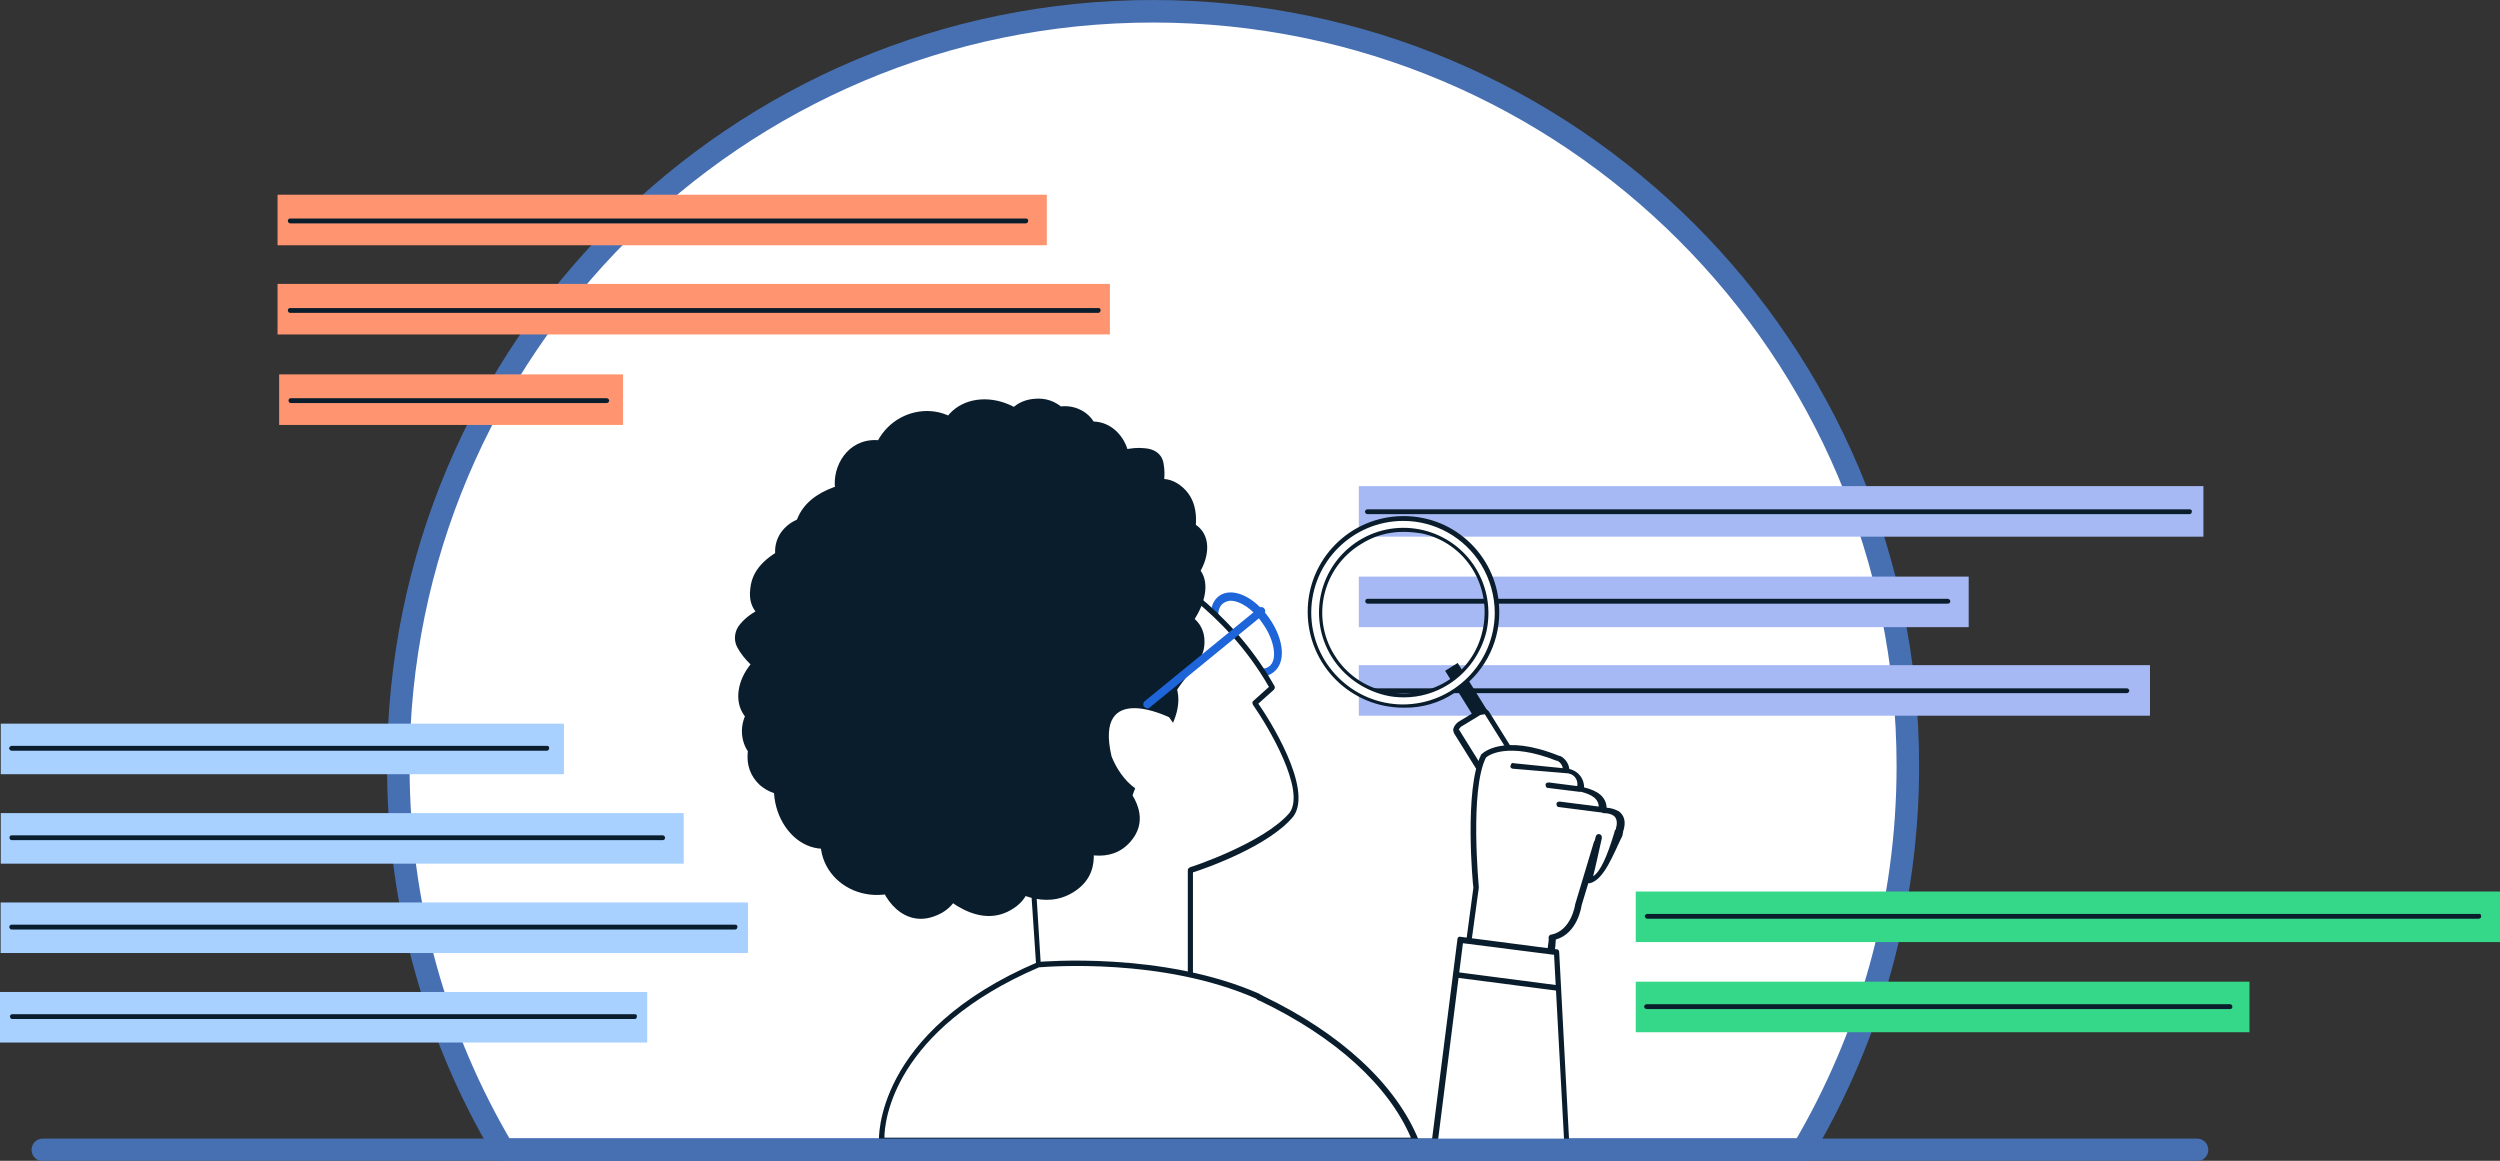 <?xml version="1.0" encoding="utf-8"?>
<!-- Generator: Adobe Illustrator 22.0.1, SVG Export Plug-In . SVG Version: 6.00 Build 0)  -->
<svg version="1.1" id="Layer_1" xmlns="http://www.w3.org/2000/svg" xmlns:xlink="http://www.w3.org/1999/xlink" x="0px" y="0px"
	 viewBox="0 0 776.4 360.5" style="enable-background:new 0 0 776.4 360.5;" xml:space="preserve">
<rect x="0" y="0" width="776.4" height="360.5" fill="#333333" stroke="none"/>
<style type="text/css">
	.st0{fill:#FFFFFF;stroke:#4770B2;stroke-width:7;}
	.st1{fill:#A6B9F4;}
	.st2{fill:#A8D1FF;}
	.st3{fill:#FF9570;}
	.st4{fill:#35D888;}
	.st5{fill:#0A1D2C;}
	.st6{fill:none;}
	.st7{fill:#1D65D8;}
	.st8{fill:#FFFFFF;}
	.st9{fill:none;stroke:#4770B2;stroke-width:7;stroke-linecap:round;}
</style>
<g id="Group_2051" transform="translate(15089 -1290)">
	<path class="st0" d="M-14529,1647c20.6-34.9,32.5-75.6,32.5-119.1c0-129.5-105-234.4-234.4-234.4c-129.5,0-234.4,105-234.4,234.4
		c0,43.5,11.8,84.2,32.5,119.1H-14529z"/>
	<g id="Group_1505" transform="translate(85.295 814.469)">
		<rect id="Rectangle_110" x="-14752.3" y="626.5" class="st1" width="262.3" height="15.7"/>
		<rect id="Rectangle_111" x="-14752.3" y="654.6" class="st1" width="189.4" height="15.7"/>
		<rect id="Rectangle_112" x="-14752.3" y="682.1" class="st1" width="245.7" height="15.7"/>
		<rect id="Rectangle_113" x="-15174.1" y="755.8" class="st2" width="232.1" height="15.7"/>
		<rect id="Rectangle_114" x="-15088.1" y="536" class="st3" width="238.9" height="15.7"/>
		<rect id="Rectangle_115" x="-15088.1" y="563.7" class="st3" width="258.5" height="15.7"/>
		<rect id="Rectangle_116" x="-15087.6" y="591.8" class="st3" width="106.8" height="15.7"/>
		<rect id="Rectangle_117" x="-15174.3" y="783.6" class="st2" width="201" height="15.7"/>
		<rect id="Rectangle_118" x="-14666.3" y="752.4" class="st4" width="268.4" height="15.7"/>
		<rect id="Rectangle_119" x="-14666.3" y="780.4" class="st4" width="190.6" height="15.7"/>
		<path id="Path_1130" class="st5" d="M-14855.7,544.9h-228.5c-0.4,0-0.7-0.4-0.7-0.8c0-0.4,0.3-0.7,0.7-0.7h228.5
			c0.4,0,0.7,0.2,0.7,0.5c0,0.1,0,0.1,0,0.2C-14855,544.6-14855.3,544.9-14855.7,544.9z"/>
		<path id="Path_1131" class="st5" d="M-14833.2,572.7h-251c-0.4,0-0.7-0.4-0.7-0.8c0-0.4,0.3-0.7,0.7-0.7h251
			c0.4,0,0.7,0.2,0.7,0.5c0,0.1,0,0.1,0,0.2C-14832.5,572.3-14832.8,572.7-14833.2,572.7z"/>
		<path id="Path_1132" class="st5" d="M-14985.9,600.7h-98.1c-0.4,0-0.7-0.4-0.7-0.8c0-0.4,0.3-0.7,0.7-0.7h98.1
			c0.4,0,0.7,0.3,0.8,0.7C-14985.1,600.3-14985.4,600.7-14985.9,600.7C-14985.8,600.7-14985.9,600.7-14985.9,600.7z"/>
		<path id="Path_1133" class="st5" d="M-14494.3,635.2h-255.3c-0.4,0-0.7-0.3-0.8-0.7c0-0.4,0.3-0.7,0.7-0.8c0,0,0,0,0.1,0h255.3
			c0.3,0,0.7,0.2,0.7,0.5c0,0.1,0,0.1,0,0.2C-14493.6,634.9-14493.9,635.2-14494.3,635.2z"/>
		<path id="Path_1134" class="st5" d="M-14569.4,663h-180.2c-0.4,0-0.7-0.4-0.7-0.8c0-0.4,0.3-0.7,0.7-0.7h180.2
			c0.4,0,0.7,0.3,0.8,0.7C-14568.6,662.7-14568.9,663-14569.4,663C-14569.4,663-14569.4,663-14569.4,663z"/>
		<path id="Path_1135" class="st5" d="M-14513.8,690.8h-235.8c-0.4,0-0.7-0.4-0.7-0.8c0-0.4,0.3-0.7,0.7-0.7h235.8
			c0.4,0,0.7,0.3,0.8,0.7C-14513.1,690.5-14513.4,690.8-14513.8,690.8C-14513.8,690.8-14513.8,690.8-14513.8,690.8z"/>
		<g id="Group_1129" transform="translate(681.923 1838.353)">
			<line id="Line_130" class="st6" x1="-15344.6" y1="-1078" x2="-15086.6" y2="-1078"/>
			<path id="Path_1136" class="st5" d="M-15086.6-1077.5h-258c-0.4,0-0.7-0.3-0.8-0.7s0.3-0.7,0.7-0.8c0,0,0,0,0.1,0h258.2
				c0.4-0.1,0.7,0.2,0.7,0.5c0,0.1,0,0.1,0,0.2C-15085.6-1077.7-15086.1-1077.5-15086.6-1077.5z"/>
		</g>
		<path id="Path_1137" class="st5" d="M-14481.7,788.9h-181.2c-0.4,0-0.7-0.3-0.8-0.7c0-0.4,0.3-0.7,0.7-0.8c0,0,0,0,0.1,0h181.2
			c0.4,0,0.7,0.4,0.7,0.8C-14481,788.6-14481.3,788.9-14481.7,788.9z"/>
		<g id="Group_1130" transform="translate(171.242 1806.949)">
			<rect id="Rectangle_120" x="-15345.3" y="-1078.9" class="st2" width="212.1" height="15.7"/>
			<path id="Path_1138" class="st5" d="M-15139.7-1070.5h-202.2c-0.4,0-0.7-0.4-0.7-0.8c0-0.4,0.3-0.7,0.7-0.7h202.2
				c0.4,0,0.7,0.4,0.7,0.8C-15139-1070.8-15139.3-1070.5-15139.7-1070.5L-15139.7-1070.5z"/>
		</g>
		<path id="Path_1139" class="st5" d="M-14946,764.2h-224.7c-0.4,0-0.7-0.4-0.7-0.8c0-0.4,0.3-0.7,0.7-0.7h224.7
			c0.4,0,0.7,0.2,0.7,0.5c0,0.1,0,0.1,0,0.2C-14945.3,763.9-14945.6,764.2-14946,764.2z"/>
		<path id="Path_1140" class="st5" d="M-14977.2,792h-193.3c-0.4,0-0.7-0.4-0.7-0.8c0-0.4,0.3-0.7,0.7-0.7h193.3
			c0.4,0,0.7,0.2,0.7,0.5c0,0.1,0,0.1,0,0.2C-14976.5,791.7-14976.8,792-14977.2,792z"/>
		<g id="Group_1131" transform="translate(171.242 1779.169)">
			<rect id="Rectangle_121" x="-15345.3" y="-1078.9" class="st2" width="174.9" height="15.7"/>
			<path id="Path_1141" class="st5" d="M-15175.7-1070.5h-166.2c-0.4,0-0.7-0.3-0.8-0.7c0-0.4,0.3-0.7,0.7-0.8c0,0,0,0,0.1,0h166.2
				c0.4,0,0.7,0.2,0.7,0.5c0,0.1,0,0.1,0,0.2C-15175-1070.8-15175.3-1070.5-15175.7-1070.5z"/>
		</g>
		<path id="Path_1142" class="st7" d="M-14782.2,685.5c-3.9,0-8.5-2.9-12.1-8c-4.8-6.8-5.3-14-1.4-16.9c4.1-2.9,10.9,0.2,15.5,6.8
			c4.8,6.8,5.3,14,1.4,16.9C-14779.8,685.1-14781,685.6-14782.2,685.5z M-14792.1,662.1c-0.8,0-1.5,0.3-2.2,0.7
			c-2.9,1.9-1.9,8.2,1.9,13.5c3.9,5.3,9.4,8.2,12.1,6.3c2.9-1.9,1.9-8.2-1.9-13.5C-14785.1,664.7-14789.2,662.1-14792.1,662.1
			L-14792.1,662.1z"/>
		<g id="Group_1132" transform="translate(489.391 1733.658)">
			<path id="Path_1143" class="st8" d="M-15304.5-1081.4c0,0,22,10.9,36.2,36.2l-5.3,4.8c0,0,17.9,25.6,11.4,34.8
				c-8,9.9-31.2,17.4-31.2,17.4v34.3l-47.6-4.8l-3.4-50.7"/>
			<path id="Path_1144" class="st5" d="M-15293.6-952.8L-15293.6-952.8l-47.6-4.8c-0.4,0-0.7-0.3-0.7-0.7l-3.4-50.7
				c0-0.5,0.2-1,0.7-1c0.5,0,1,0.2,1,0.7l3.1,50l45.7,4.8v-33.3c0-0.5,0.2-0.7,0.7-1c0.2,0,22.9-7.5,30.9-16.9
				c5.1-7-6.5-26.6-11.4-33.6c-0.2-0.5-0.2-1,0.2-1.2l4.8-4.3c-14-24.4-35.3-35.3-35.5-35.3c-0.5-0.2-0.7-0.7-0.5-1.2
				c0.2-0.5,0.7-0.7,1.2-0.5c0.2,0,22.2,11.4,36.5,36.7c0.2,0.5,0.2,0.7-0.2,1.2l-4.8,4.3c2.9,4.1,17.2,26.3,10.9,35
				c-7.5,9.2-27.3,16.2-31.2,17.4v33.8c0,0.3-0.1,0.5-0.2,0.7C-15293.1-953.1-15293.4-952.8-15293.6-952.8z"/>
		</g>
		<g id="Group_1133" transform="translate(399.03 1697.683)">
			<path id="Path_1145" class="st5" d="M-15332-995.6c-2.4,3.1-4.1,7-2.7,10.6c1.5,3.6,7,5.3,9.2,1.9c-2.2,4.6-2.2,10.6,1.2,14.5
				c3.4,3.9,10.1,4.8,13.5,1c-2.7,4.6-1.9,10.5,1.9,14.3c4,3.6,9.9,4.1,14.5,1.2c-0.5,5.1,4.6,9.9,9.4,8.7s6.8-8.7,2.7-11.6
				c2,2.7,4.4,5.1,7,7.2c2.4,1.9,5.3,3.6,8.2,3.9c2.9,0.2,6.5-1,8-3.6c1.5-2.7,0-6.8-2.9-7.5c3.6,2.7,7.2,5.3,11.6,6
				c4.4,0.7,9.4-1,11.1-5.1c1.4-3.9-0.5-8-2.4-11.4c3.6,1.9,7.7,3.9,11.6,3.1c4.1-0.7,7-6,4.3-9.2c-0.7-0.7-1.7-1.4-1.9-2.2
				c-0.2-1,0-2,0.5-2.9c2.1-4.7,4.7-9.3,7.7-13.5c2.4-3.4,4.8-6.5,6-10.4c1.2-3.9,0.2-8.7-3.1-10.6c2.8-1.8,5.4-4,7.7-6.5
				c0.8-0.7,1.3-1.6,1.4-2.7c-0.1-1-0.7-1.8-1.4-2.4c-2.9-2.9-6.4-5.2-10.1-6.8c3.8-2.1,5.3-6.9,3.2-10.7c-1.9-3.5-6.2-5.1-9.9-3.5
				l2.2-10.1c0.4-1,0.4-2.1,0-3.1c-0.6-1.7-2.4-2.5-4.1-1.9c-1.7,0.2-3.1,1.4-4.3,2.4c-0.5-3.6-1.4-7.7-4.1-9.9
				c-2.9-2.4-8.2-1.7-9.2,1.9c-2.1-5.1-7.3-8.4-12.8-8c-1.3,0.3-2.7,0.4-4.1,0.2c-2.9-0.5-4.8-3.1-7.7-3.6c-2.4-0.5-4.8,1.2-7.2,2.2
				c-4.9,2.2-10.5,2.6-15.7,1.2c-1.4-0.5-2.9-1-4.3-0.5c-1.9,0.5-3.1,2.7-3.1,4.8c0,1.9,1,3.9,1.7,5.8c-3.6-1.2-7.7-2.4-11.4-1
				c-3.6,1.2-6.3,6.3-3.6,9.2c-3.1-1-6.5-1.9-9.4-0.5c-2.9,1.4-4.3,5.8-1.7,7.7c-2.9,1.2-5.8,2.7-7.7,5.3c-1.9,2.4-2.2,6.5,0,8.7
				c1.7,1.4,4.1,1.9,5.1,3.9c-3.4,0.7-6.7,1.9-9.7,3.6c-0.8,0.4-1.4,1.1-1.7,1.9c0.1,0.7,0.4,1.4,1,1.9c2.3,2.4,4.8,4.6,7.5,6.5
				c-3.6,0.7-7,3.4-7.7,7c-0.7,3.6,2.4,7.7,6.3,7.2c-3.4,0-6.3,3.4-5.6,6.5c0.7,3.1,5.1,5.1,7.7,2.9"/>
			<path id="Path_1146" class="st5" d="M-15337.3-998.8c-3.9,6.3-6.3,14.7,0,20.5c5.1,4.3,11.1,3.6,15.7-0.2l-10.1-5.8
				c-5.6,15,8,33.3,23.7,22.5c-2.9-2.2-5.8-4.6-8.9-6.8c-7,16.9,9.9,29.7,25.1,22.2c-3.1-1.7-6-3.4-9.2-5.3
				c1.2,8.9,8.7,18.1,18.6,13.8c8.9-3.6,9.7-14.5,3.9-21.3c-5.1-6-13.3,2.7-8.5,8.5c6.5,8,18.1,17.6,28.5,10.6
				c5.4-3.4,7-10.6,3.5-16c-1.1-1.7-2.6-3.1-4.5-4.1c-7-3.9-12.3,5.8-6,10.4c7.2,5.3,16.7,10.1,25.4,4.8c9.2-5.6,7-15.5,3.1-23.4
				l-8.2,8.2c7.5,3.6,16.7,6.5,22.9-0.5c5.1-5.8,2.9-12.1-1.4-17.4l1.4,5.8c2.4-14.7,24.9-28.7,9.7-43.5c-0.5,3.1-0.7,6.3-1.2,9.4
				c4.6-3.1,12.1-8,12.1-14.5c-0.2-7-9.4-11.8-14.5-14.5c0.5,3.1,0.7,6.3,1.2,9.4c12.6-10.6,2.4-27.3-12.6-24.2l7.5,7.5
				c1.2-6,5.1-14.7-0.2-19.8c-4.3-4.3-10.4-3.1-15,0.5c2.9,1.2,5.8,2.4,8.9,3.6c-1.9-11.4-16.2-24.2-24.4-9.7h10.4
				c-3-5.7-8.4-9.7-14.7-10.9c-4.3-0.7-9.4-2.7-13.5-3.1c-4.1-0.5-7.2,1.4-11.4,2.4c-7,1.7-17.2-2.4-23.2,2.9
				c-5.1,4.8-3.6,11.1-1.2,16.9c2.2-2.9,4.6-5.8,6.8-8.9c-12.3-3.6-28.5,1.4-21.7,17.2c2.2-2.9,4.6-5.8,6.8-8.9
				c-5.8-1.7-12.6-2.4-17.2,2.4c-3.6,3.7-3.9,9.5-0.7,13.5c0.7-2.7,1.4-5.6,2.2-8.2c-5.6,2.7-11.4,6.5-12.1,13.3
				c-1,7.7,4.1,8.9,8.2,14c1-3.4,1.7-6.8,2.7-10.1c-5.3,1.4-10.4,2.9-14,7.2c-1.8,2-2.2,4.9-1,7.2c2.2,4.1,5.8,7,9.4,9.9
				c1-3.4,1.7-6.8,2.7-10.1c-12.6,4.3-17.9,23.2-1.4,26.1v-11.6c-15.5,5.1-9.9,27.1,5.3,21c7.2-2.9,4.1-14.5-3.1-11.6
				c0.2,0.7,0.7,1.4,1,2.2c5.3-1.7,6.3-10.4,0-11.6l1.4-2.9c3.9-1.2,6.5-7,2.7-10.1c-2.7-2.2-6-4.3-7.5-7.5c-0.2,2.4-0.7,4.8-1,7.2
				c2.5-2.1,5.5-3.5,8.7-4.1c4.8-1.2,5.3-6.8,2.7-10.1c-0.5-0.7-3.4-2.7-3.4-3.1c-0.5-2.2,2.2-3.9,4.8-5.3c2.7-1.5,3.9-5.8,2.2-8.2
				c1.4,0.5,2.9,1.2,4.3,1.7c5.6,1.4,8.7-4.3,6.8-8.9c2.7-0.7,5.6-0.5,8.2,0.7c5.6,1.7,8.7-4.3,6.8-8.9c-2.2-1.7-1.2-1.7,2.9-0.2
				c1.8,0.3,3.7,0.4,5.6,0.2c3.4-0.2,6.3-1.7,9.4-2.2c5.8-0.7,22.2,0.7,25.1,6.3c1.8,2.9,5.5,3.8,8.4,2c0.8-0.5,1.5-1.2,2-2
				c1.4,2,2.2,4.3,2.2,6.8c0.7,3.6,6,5.8,8.9,3.6c-1.2-1.4-1.7-1-1.4,1c-0.2,1.7-0.7,3.4-1,5.1c-0.8,3.4,1.3,6.7,4.6,7.5
				c0.9,0.2,1.9,0.2,2.8,0c0.2,1.4,0.7,2.7,1,4.1c-2.9,2.4-1.9,7.7,1.2,9.4c3.7,1.5,7,4,9.4,7.2v-6c-1.6,3-4.1,5.4-7,7
				c-3.1,2.2-4.1,6.5-1.2,9.4c5.8,5.6-9.4,21-11.6,27.3c-0.7,1.9-0.7,3.9-1.2,6c-1,3.1,8.2,9.7-5.1,3.1c-2.9-1.6-6.6-0.5-8.2,2.4
				c-1,1.8-1,4,0,5.8c-2.2,5.8-4.8,7.5-8,5.1c-1.4-1-2.7-1.9-4.1-2.9c-1.9,3.4-4.1,7-6,10.4c-5.6-2.9-8.9-4.6-13-9.4l-8.5,8.5
				c-0.7-0.5-1.2-0.7-1.9-1.2c-0.5-4.6-4.6-7.5-9.2-5.3c-8.2,0.5-10.6-2.4-7.5-8.7c1.9-4.8-4.8-9.7-8.9-6.8
				c-6.5-1.7-8.5-4.6-5.8-8.7c2.2-6.3-6-9.4-10.1-5.8c1-1.9,2.2-3.6,3.1-5.6C-15322.8-999.3-15333.2-1005.3-15337.3-998.8
				L-15337.3-998.8z"/>
		</g>
		<g id="Group_1134" transform="translate(410.875 1681.23)">
			<path id="Path_1147" class="st5" d="M-15255.2-1068.8c-1-3.4-2.9-6.5-6.5-7.2c-3.6-0.7-8,2.7-6.8,6c-2.2-4.1-6.7-6.6-11.4-6.3
				c-4.8,0.5-9.2,5.3-8.5,9.9c-1.7-4.3-7-6.8-11.6-5.6s-8.7,5.8-8.9,10.4c-3.4-2.7-9.9-1.2-11.8,2.9c-1.9,4.1,2.7,9.4,7.2,7.7
				c-3.2,0.2-6.4,0.8-9.4,1.7c-2.9,0.8-5.5,2.3-7.7,4.3c-1.9,2.2-2.9,5.3-1.7,8c1.2,2.4,5.1,3.4,7.2,1.4c-3.9,1.4-8,2.9-11.1,5.8
				c-3.1,2.9-4.6,7.7-2.4,10.9c1.9,2.9,6,3.6,9.7,3.9c-3.4,1.9-7.2,3.9-8.9,7.2c-1.7,3.4,0.5,8.5,4.3,8c0.8-0.3,1.8-0.4,2.7-0.2
				c0.8,0.3,1.5,0.9,1.9,1.7c2.4,3.9,4.4,8.2,5.8,12.6c1.2,3.4,1.9,7,4.1,9.7c2.2,2.7,6.3,4.3,9.7,2.9c-0.3,3-0.2,6,0.5,8.9
				c0.1,0.9,0.5,1.8,1.2,2.4c0.8,0.4,1.8,0.4,2.7,0c3.8-0.9,7.5-2.4,10.9-4.3c-0.7,3.6,2.2,7.2,5.8,7.7c3.6,0.5,7.7-2.4,8.7-5.8
				c2.2,2.2,4.1,4.3,6.3,6.5c0.7,0.7,1.2,1.4,2.2,1.4c1.6,0.1,3.1-0.7,3.9-2.2c0.6-1.4,0.9-3,0.7-4.6c2.9,1.4,6.5,2.7,9.9,1.7
				s6-5.3,3.9-7.7c5.2,0.9,10.4-1.4,13.3-5.8c0.6-1.2,1.3-2.3,2.2-3.4c1.9-1.9,5.1-2.2,7-4.1c1.7-1.7,1.9-4.3,2.4-6.5
				c1.3-4.9,4.1-9.3,8-12.6c1.2-1,2.4-1.7,2.9-3.1c0.6-1.7-0.1-3.6-1.7-4.6c-1.6-0.9-3.5-1.4-5.3-1.4c2.9-2.2,6.3-4.8,7.2-8.2
				c1.2-3.4-1.2-7.7-4.8-7.2c2.4-1.9,5.1-4.1,5.8-6.8c0.7-2.7-1.9-6.3-4.8-5.1c0.7-2.9,1.2-5.8,0.5-8.5c-0.7-2.7-3.4-4.8-6.3-4.1
				c-1.9,0.5-3.9,2.2-5.8,1.9c1.4-2.9,2.4-6,2.9-9.2c0-0.7,0.2-1.7-0.5-2.2c-0.5-0.5-1.4-0.2-2.2-0.2c-3.1,0.5-6.2,1.4-9.2,2.4
				c1.4-3.1,1.4-7-1-9.4c-2.4-2.2-7.2-1.9-8.9,1.2c1.7-2.2,1.2-5.4-1-7c-0.2-0.2-0.5-0.3-0.7-0.4c-2.7-1-6.5,1.4-6.5,4.3"/>
			<path id="Path_1148" class="st5" d="M-15249.4-1070.2c-2.7-6.5-7-12.6-15-11.6c-6.3,0.7-9.9,5.8-10.1,11.8
				c3.9-1,7.5-1.9,11.4-3.1c-9.4-12.8-30.2-11.8-31.2,6.5c3.9-1,7.5-1.9,11.4-3.1c-8.7-14-28.5-9.4-31.6,6.3
				c2.9-1.2,5.8-2.4,8.9-3.6c-21.7-10.6-28.7,23.9-7.7,22v-12.1c-9.4,1-22.2,3.6-24.9,14.5c-2.2,9.2,6,16.4,15,12.8
				c7-2.9,4.3-14.3-3.1-11.6c-8.5,3.1-18.4,8-18.8,18.4c-0.2,9.9,8.2,13,16.7,14c-1-3.9-1.9-7.5-3.1-11.4
				c-5.8,3.1-11.8,7.2-12.3,14.5c-0.5,7.5,4.1,8.7,9.2,11.8c6.5,3.9,6.3,14.7,10.9,21c4.1,5.6,10.1,7,16.7,5.6
				c-2.7-1.9-5.1-3.9-7.7-5.8c0,5.3,0,9.7,2.4,14.5c1.1,1.9,3.1,3,5.3,2.9c6,0.2,11.4-2.4,16.4-5.1c-3.1-1.7-6-3.4-9.2-5.3
				c0.7,15,19.1,18.4,25.6,4.8c-3.1,0.5-6.3,0.7-9.4,1.2c4.3,4.6,9.4,12.1,16.7,9.2c5.1-1.9,6.8-7,6.8-12.1
				c-2.7,1.9-5.1,3.9-7.7,5.8c9.4,3.9,26.1,0.2,21-13.5c-1.9,2.7-3.9,5.1-5.8,7.7c7.2,0.5,12.6-2.2,17.4-7.7
				c5.1-5.8,9.9-7.2,12.8-15c2.2-6,5.3-8.7,8.9-13.8c1.7-2.4,2.4-3.9,2.4-6.8c0-6.5-5.6-9.7-11.4-10.6c1,3.4,1.7,6.8,2.7,10.1
				c8-6.3,15.5-22.9-0.2-25.6c1,3.4,1.7,6.8,2.7,10.1c8.7-7,11.1-21.3-3.1-22.2c1.9,2.7,3.9,5.1,5.8,7.7c1.2-6,1.9-12.6-3.1-17.2
				c-5.3-4.8-10.1-2.2-15.9-1c2.2,2.9,4.6,5.8,6.8,8.9c2.2-5.3,4.1-10.1,2.9-15.9c-0.7-2.9-3.1-4.1-5.8-4.3c-4.3-0.5-8.7,1-12.8,2.4
				l7.5,7.5c3.9-13.3-8.9-24.6-20-14l10.1,5.8c5.3-15-15.7-21-19.8-6.3c-2.2,7.5,9.4,10.6,11.6,3.1c-1.2,0-2.2-0.2-3.4-0.2
				c-2.2,6,6,9.9,10.1,5.8c0,0.7-0.2,1.4-0.2,2.4c-1.2,4.3,3.1,8.9,7.5,7.5c3.1-1,6.3-2.4,9.7-1.9l-5.8-4.3c0,2.4-0.5,4.7-1.7,6.8
				c-1.9,4.8,1.2,10.1,6.8,8.9c4.1-0.7,5.3-2.9,4.1,3.4c-0.7,4.1,1.7,7.5,5.8,7.7c-2.2-1-3.9-0.5-5.3,1.7c-3.4,2.7-1.7,9.4,2.7,10.1
				c-1.2,2.2-2.9,4-5.1,5.3c-3.4,2.7-1.7,9.4,2.7,10.1c3.1,1.2,3.6,0.7,1.4-1c-1.4,1.1-2.6,2.4-3.6,3.9c-2.2,2.9-4,6.2-5.3,9.7
				c-2.2,5.3-3.1,5.8-7.2,8.9c-4.8,3.6-4.6,8.9-12.3,8.5c-3.6-0.2-7.2,4.1-5.8,7.7c-2.2,0.5-4.4,0-6.3-1.2c-3.6-1.4-7.7,2.2-7.7,5.8
				c1.2-2.4,0.2-4.3-2.7-5.8c-2.4-2.7-7.7-2.2-9.4,1.2c-1,0.5-2.2,0.7-3.1,1.2c-0.1-3.4-2.9-6.1-6.4-6.1c-1,0-1.9,0.3-2.8,0.7
				c-3,2.2-6.7,3.4-10.4,3.4c1.7,1,3.4,1.9,5.3,2.9c-1-2.7-1.2-5.6-0.7-8.5c0-3.4-2.8-6.1-6.1-6c-0.5,0-1.1,0.1-1.6,0.2
				c-5.3,1.2-9.9-18.6-12.8-22.5c-1.2-1.4-2.9-2.4-4.1-3.9c-1-0.5-2-0.7-3.1-0.7c1.2-1.7,2.9-2.9,4.8-3.6c5.8-3.1,2.4-10.6-3.1-11.4
				c-11.6-1.4,5.8-8.7,5.3-8.7c-1-3.9-2.2-7.7-3.1-11.6c4.1-1.9,8.5-3.1,13-3.6c7.5-0.7,7.7-12.8,0-12.1c0.6,0.2,1.1,0.4,1.7,0.5
				c3.1,1.7,8,0.5,8.9-3.6c3.1-1.2,6.5-2.2,9.7-3.4c3.1,5.1,10.9,2.9,11.4-3.1c2.9-0.2,5.8-0.2,8.7-0.5c3.4,4.6,11.1,3.4,11.4-3.1
				c0.5,1,0.7,1.9,1.2,2.9C-15258.1-1060.1-15246.2-1063.3-15249.4-1070.2L-15249.4-1070.2z"/>
		</g>
		<g id="Group_1135" transform="translate(443.969 1855.845)">
			<path id="Path_1149" class="st8" d="M-15344.6-1026.2c0,0-2.2-32.9,48.8-54.8c0,0,37.7-3.6,67.9,9.9c-0.2,0.2,37.2,15.2,49,44.9
				L-15344.6-1026.2z"/>
			<path id="Path_1150" class="st5" d="M-15178.6-1025.3h-165.7c-0.4,0-0.8-0.3-1-0.7c0-0.2-1.7-33.8,49.5-55.6h0.2
				c0.5,0,38.2-3.4,68.4,9.9c0.1,0,0.2,0.1,0.2,0.2c0,0,0,0,0,0c0.2,0,0.5,0.2,1,0.5c24.2,11.6,41.3,27.5,48.3,44.7v0.7
				C-15177.9-1025.3-15178.3-1025.3-15178.6-1025.3z M-15343.6-1027h163.5c-7-16.4-23.7-31.4-46.9-42.5c-0.5-0.1-0.9-0.4-1.2-0.7
				c-29-12.8-64.7-9.9-67.4-9.7C-15340.7-1060.5-15343.6-1032.3-15343.6-1027z"/>
		</g>
		<path id="Path_1151" class="st7" d="M-14818,695.5c-0.4-0.1-0.7-0.2-1-0.5c-0.4-0.5-0.3-1.3,0.2-1.7c0,0,0,0,0,0l35.5-29
			c0.5-0.4,1.3-0.3,1.7,0.3c0.4,0.5,0.3,1.3-0.2,1.7l-35.5,29C-14817.4,695.5-14817.7,695.6-14818,695.5z"/>
		<path id="Path_1152" class="st8" d="M-14811.2,698.3c0,0-23.4-11.6-17.9,12.1c0,0,4.8,13.5,16.2,12.3c0.2,0.5,9.9-12.6,9.9-12.6
			L-14811.2,698.3z"/>
		<g id="Group_1148" transform="translate(577.42 1717.906)">
			<g id="Group_1140" transform="translate(0 0)">
				
					<rect id="Rectangle_122" x="-15297.1" y="-1031.1" transform="matrix(0.849 -0.528 0.528 0.849 -1771.262 -8235.523)" class="st5" width="4.6" height="24.9"/>
				<g id="Group_1138">
					<g id="Group_1137">
						<g id="Group_1136">
							<path id="Path_1153" class="st8" d="M-15331.1-1076.7c-13.6,8.4-17.8,26.3-9.4,39.9s26.3,17.8,39.9,9.4
								c13.6-8.4,17.8-26.3,9.4-39.9c-8.2-13.6-25.9-17.9-39.4-9.7C-15330.8-1076.9-15331-1076.8-15331.1-1076.7z M-15302.2-1030.3
								c-12.1,7.5-28,3.9-35.5-8.2c-7.5-12.1-3.9-28,8.2-35.5s28-3.9,35.5,8.2c0,0,0,0,0,0
								C-15286.4-1053.8-15290.1-1037.9-15302.2-1030.3L-15302.2-1030.3z"/>
							<path id="Path_1154" class="st5" d="M-15315.7-1022.6c-16.4,0.1-29.8-13.1-29.9-29.6c-0.1-16.4,13.1-29.8,29.6-29.9
								s29.8,13.1,29.9,29.6c0.1,10.3-5.2,19.9-13.9,25.3C-15304.6-1024.1-15310.1-1022.5-15315.7-1022.6z M-15315.9-1080.6
								c-15.7,0-28.5,12.7-28.6,28.4c0,15.7,12.7,28.5,28.4,28.6c15.7,0,28.5-12.7,28.6-28.4c0-5.3-1.5-10.5-4.2-15
								C-15296.9-1075.5-15306.1-1080.6-15315.9-1080.6L-15315.9-1080.6z M-15315.7-1025.8c-2,0-4.1-0.2-6-0.7
								c-6.8-1.7-12.7-5.9-16.4-11.8c-7.7-12.3-3.9-28.5,8.4-36.2c0,0,0,0,0,0c12.4-7.7,28.7-3.8,36.3,8.6
								c3.6,5.9,4.8,12.9,3.3,19.7c-1.7,6.8-5.9,12.7-11.8,16.4l0,0C-15306-1027.2-15310.8-1025.8-15315.7-1025.8L-15315.7-1025.8z
								 M-15315.9-1077.2c-4.7,0-9.3,1.3-13.3,3.9c-11.7,7.2-15.4,22.5-8.2,34.2c0.1,0.1,0.1,0.2,0.2,0.3c3.5,5.7,9.2,9.7,15.7,11.1
								c6.5,1.5,13.4,0.4,19.1-3.1l0,0c5.7-3.5,9.7-9.2,11.1-15.7c1.5-6.5,0.4-13.4-3.1-19.1c-3.5-5.7-9.2-9.7-15.7-11.1
								C-15312-1077-15314-1077.2-15315.9-1077.2L-15315.9-1077.2z"/>
						</g>
					</g>
				</g>
				<g id="Group_1139" transform="translate(44.835 59.718)">
					<path id="Path_1155" class="st8" d="M-15317-1048c1-0.5,1.6-1.6,1.4-2.7l-18.8-30.2c-0.5-0.7-1.7-0.7-2.7,0l-5.5,3.4
						c-1,0.7-1.7,1.7-1.2,2.4l18.8,30.2c0.5,0.7,1.7,0.7,2.9,0L-15317-1048z"/>
					<path id="Path_1156" class="st5" d="M-15324.3-1043.2c-0.8,0-1.5-0.3-1.9-1l-18.8-30.2c-0.2-0.5-0.3-1-0.2-1.4
						c0.3-0.9,0.9-1.7,1.7-2.2l5.6-3.4c0.8-0.5,1.7-0.7,2.7-0.5c0.5,0.2,0.9,0.5,1.2,1l18.8,30.2c0.7,1.2,0,2.9-1.7,3.9l0,0
						l-5.3,3.1C-15322.9-1043.3-15323.6-1043.2-15324.3-1043.2z M-15335.9-1080.2c-0.3,0-0.7,0.1-1,0.2l-5.6,3.4
						c-0.5,0.2-0.7,0.7-1,1l18.8,30.2c0.6,0.1,1.2-0.1,1.7-0.5l5.3-3.1c1-0.5,1.2-1.2,1-1.2l-18.8-30.2
						C-15335.4-1080.2-15335.6-1080.2-15335.9-1080.2L-15335.9-1080.2z"/>
				</g>
			</g>
			<g id="Group_1147" transform="translate(38.313 71.005)">
				<g id="Group_1145" transform="translate(10.146)">
					<g id="Group_1141">
						<path id="Path_1157" class="st8" d="M-15304.5-1051.1l-5.8,19.1c0,0-1.2,8.7-8.2,10.1c0.5-0.2-1,8.2-1,8.2l-25.1-3.4l0.2-2.7
							l2.4-17.9c0,0-3.1-30.7,2.4-41.1c0,0,6-6.3,23.2,0.7c1.5,0.7,2.5,2,2.7,3.6"/>
						<path id="Path_1158" class="st5" d="M-15319.4-1012.7L-15319.4-1012.7l-25.1-3.4c-0.5,0-0.7-0.5-0.7-1l0.2-2.7l2.4-17.9
							c-0.2-1-2.9-30.9,2.4-41.3c0-0.1,0.1-0.2,0.2-0.2c0,0,0,0,0,0c0.2-0.2,6.5-6.5,23.9,0.5c0.5,0.1,1,0.3,1.4,0.7
							c1.1,0.9,1.8,2.2,1.9,3.6c0,0.5-0.4,1-1,1s-1-0.4-1-1c0-1.1-0.7-2.2-1.7-2.7h-0.2c-15.2-6-21.3-1.7-22-1
							c-5.1,10.1-2.2,40.1-2.2,40.3l-2.7,19.8l23.4,3.1c0.5-2.9,1-6,1-6.8v-0.2c-0.2-0.5,0.2-1,0.5-1.2h0.2c6.3-1.2,7.5-9.2,7.5-9.4
							l5.8-19.3c0.2-0.5,0.7-0.8,1.3-0.6c0.5,0.2,0.7,0.6,0.7,1.1l-5.8,19.1c0,0.2-1.2,8.7-8,10.6c-0.1,2.6-0.5,5.2-1.2,7.7
							C-15318.7-1013.2-15319-1012.7-15319.4-1012.7z"/>
					</g>
					<g id="Group_1142" transform="translate(14.188 5.654)">
						<path id="Path_1159" class="st8" d="M-15344.7-1081.4l16.9,1.7c2.5,0.4,4.3,2.8,3.9,5.3c0,0.1,0,0.2,0,0.2
							c0.2,0.5,7.7,0.7,7,6.8c-0.2,0,7.2-0.7,5.1,6.3c-0.2-0.2-3.6,14.7-8.9,15.7c-0.2-0.2,2.2-10.9,2.9-13.5"/>
						<path id="Path_1160" class="st5" d="M-15320.8-1044.7c-0.2,0-0.5-0.2-0.7-0.2c-0.7-1,2.7-14.3,2.7-14.3
							c0.1-0.5,0.6-0.9,1.1-0.8c0.5,0.1,0.9,0.6,0.8,1.1c0,0.1,0,0.1,0,0.2c-0.5,2.2-1.9,8.7-2.7,11.8c2.2-1.4,4.3-6,6.5-13.3
							c0.2-0.7,0.2-1,0.5-1.2c0.5-1.7,0.5-2.9-0.2-3.9c-1.2-1.4-3.9-1.2-3.9-1.2l-0.2-1h-1c0.5-3.6-2.4-4.8-5.3-5.6
							c-1-0.2-1.2-0.2-1.4-1v-0.5c0.5-1.9-0.6-3.8-2.5-4.2c-0.2-0.1-0.4-0.1-0.7-0.1l-16.7-1.4c-0.5,0-1-0.5-0.7-1
							c0-0.5,0.5-1,1-0.7l16.9,1.7c1,0.2,1.9,0.6,2.7,1.2c1.4,1.1,2.2,2.8,2.2,4.6l0,0c1.9,0.5,6.8,1.7,7,6.3
							c1.4,0.1,2.7,0.5,3.9,1.2c1.2,1,2.4,2.7,1.2,6.3v0.2c0,0.2-0.2,0.5-0.2,1C-15313.3-1053.9-15316.2-1045.6-15320.8-1044.7
							L-15320.8-1044.7z"/>
					</g>
					<g id="Group_1143" transform="translate(28.505 17.555)">
						<line id="Line_131" class="st6" x1="-15344.6" y1="-1081.2" x2="-15331.3" y2="-1079.5"/>
						<path id="Path_1161" class="st5" d="M-15331.3-1078.6L-15331.3-1078.6l-13.3-1.7c-0.5,0-0.7-0.5-0.7-1s0.5-0.7,1-0.7l13.3,1.7
							c0.5,0,0.7,0.5,0.7,1C-15330.6-1078.8-15330.8-1078.6-15331.3-1078.6z"/>
					</g>
					<g id="Group_1144" transform="translate(25.123 11.516)">
						<line id="Line_132" class="st6" x1="-15344.3" y1="-1081.2" x2="-15334.9" y2="-1080"/>
						<path id="Path_1162" class="st5" d="M-15334.9-1079L-15334.9-1079l-9.7-1.2c-0.5,0-0.7-0.5-0.7-1s0.5-0.7,1-0.7l9.4,1.2
							c0.5,0,0.7,0.5,0.7,1C-15333.9-1079.5-15334.4-1079-15334.9-1079z"/>
					</g>
				</g>
				<g id="Group_1146" transform="translate(0 59.347)">
					<path id="Path_1163" class="st8" d="M-15336.4-1081l-8,63h41.1l-3.1-59.2L-15336.4-1081z"/>
					<path id="Path_1164" class="st5" d="M-15303.3-1017.2h-41.1c-0.5,0.1-0.9-0.3-1-0.7c0-0.1,0-0.2,0-0.2l8-63
						c0-0.2,0.1-0.4,0.2-0.5c0.2-0.2,0.5-0.3,0.7-0.2l30,3.9c0.5,0,0.7,0.5,0.7,1l3.1,58.9c0,0.3-0.1,0.5-0.2,0.7
						C-15302.8-1017.2-15303-1017.2-15303.3-1017.2z M-15343.4-1018.9h39.1l-3.1-57.3l-28.3-3.6L-15343.4-1018.9z"/>
				</g>
				<path id="Path_1165" class="st5" d="M-15306.4-1005.7L-15306.4-1005.7l-31.6-4.1c-0.5,0-0.7-0.5-0.7-1c0-0.5,0.5-0.7,1-0.7
					l31.4,4.1c0.5,0,0.7,0.5,0.7,1C-15305.4-1005.9-15305.9-1005.7-15306.4-1005.7z"/>
			</g>
		</g>
	</g>
	<line id="Line_214" class="st9" x1="-15075.7" y1="1647.1" x2="-14406.7" y2="1647.1"/>
</g>
</svg>
